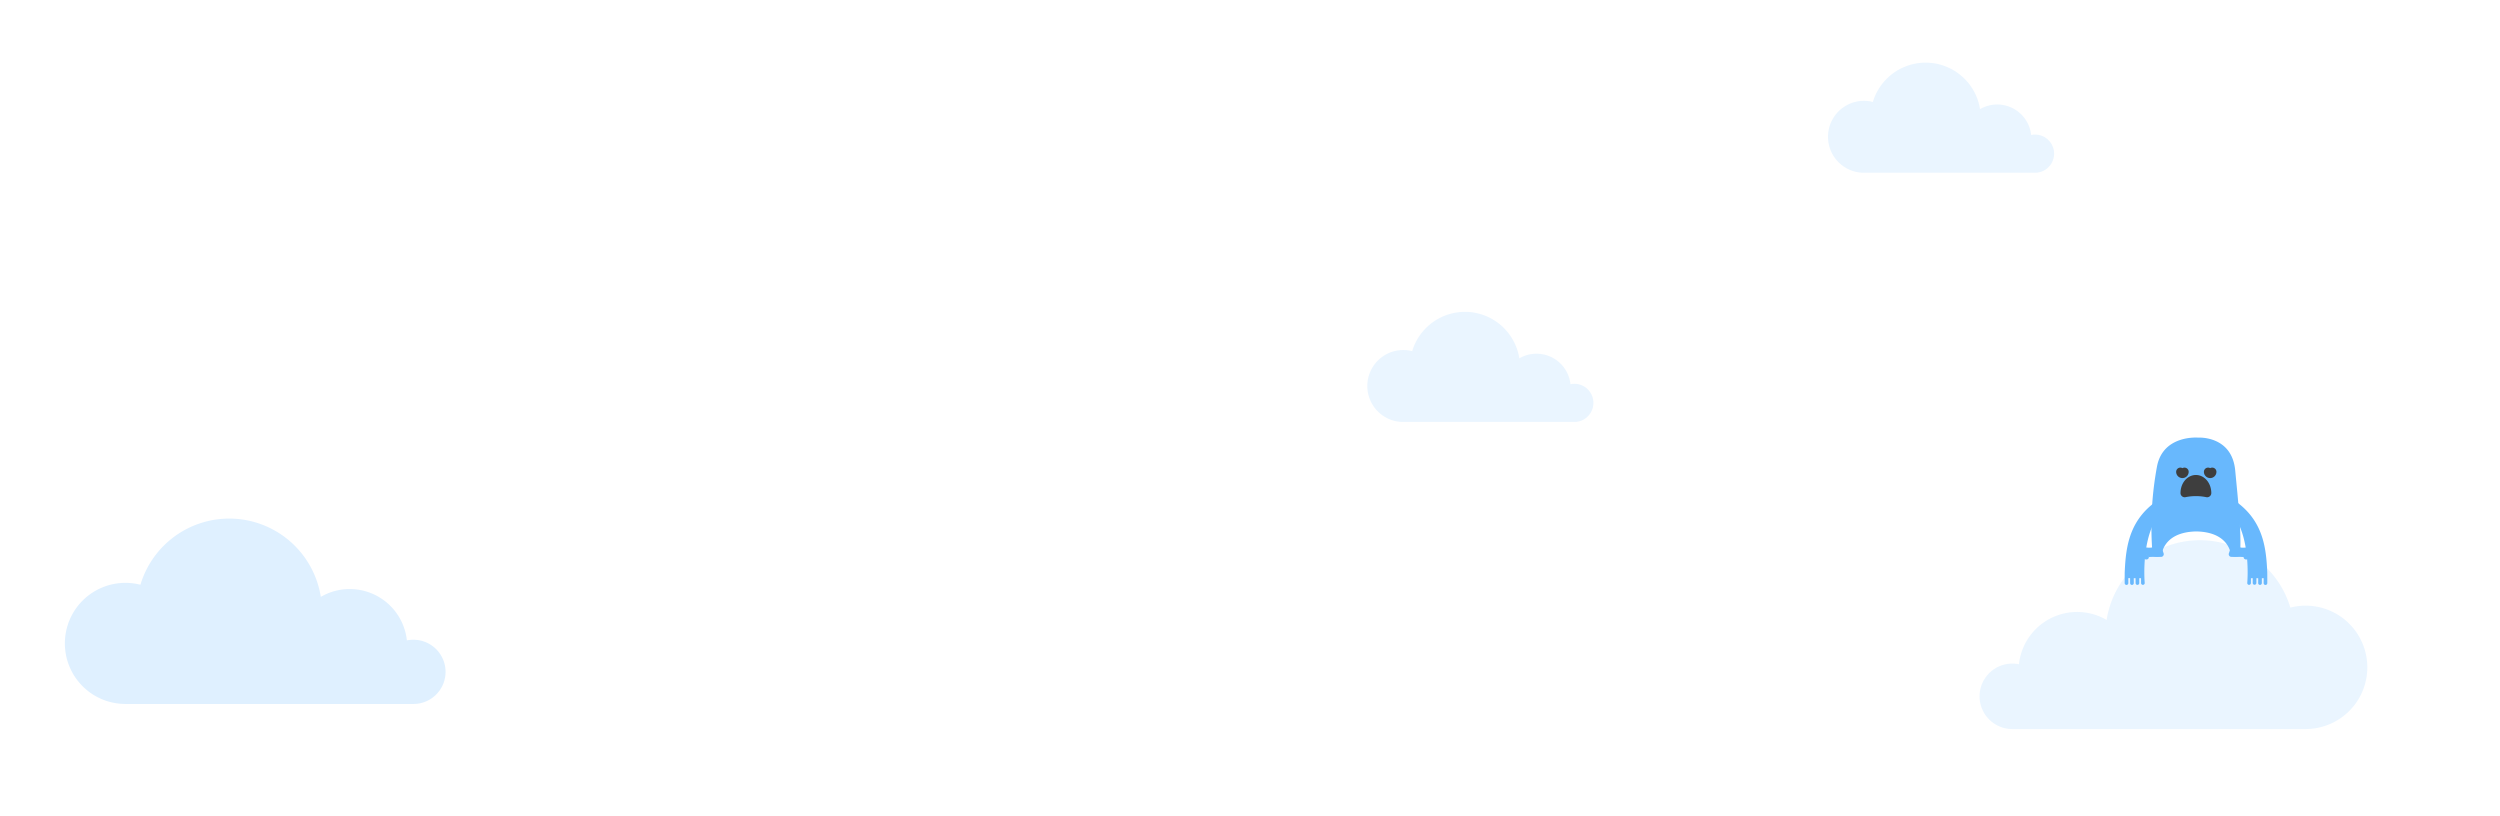 <svg xmlns="http://www.w3.org/2000/svg" xmlns:xlink="http://www.w3.org/1999/xlink" width="594" height="194" viewBox="0 0 594 194">
  <defs>
    <clipPath id="clip-path">
      <rect id="Rectangle_909" data-name="Rectangle 909" width="2635.263" height="345.397" transform="translate(-80)" fill="#fff" stroke="#707070" stroke-width="1"/>
    </clipPath>
    <clipPath id="clip-Artboard_8">
      <rect width="594" height="194"/>
    </clipPath>
  </defs>
  <g id="Artboard_8" data-name="Artboard – 8" clip-path="url(#clip-Artboard_8)">
    <g id="Group_5097" data-name="Group 5097" transform="translate(-445.662 -64)">
      <g id="Group_5096" data-name="Group 5096" transform="translate(0 0)">
        <path id="Path_4520" data-name="Path 4520" d="M681.277,573.5a4.565,4.565,0,0,0-.919.093,8.109,8.109,0,0,0-12.147-6.141,13.083,13.083,0,0,0-25.458-1.711,8.546,8.546,0,1,0-2.292,16.824v0h40.815a4.535,4.535,0,0,0,0-9.07Z" transform="translate(138.445 -418.307)" fill="#2b9dff" opacity="0.1"/>
        <path id="Path_4521" data-name="Path 4521" d="M681.277,573.5a4.565,4.565,0,0,0-.919.093,8.109,8.109,0,0,0-12.147-6.141,13.083,13.083,0,0,0-25.458-1.711,8.546,8.546,0,1,0-2.292,16.824v0h40.815a4.535,4.535,0,0,0,0-9.07Z" transform="translate(247.905 -477.519)" fill="#2b9dff" opacity="0.1"/>
        <path id="Path_4524" data-name="Path 4524" d="M638.836,581.836a6.79,6.79,0,0,1,1.367.139,12.066,12.066,0,0,1,18.074-9.137,19.466,19.466,0,0,1,37.878-2.546,12.716,12.716,0,1,1,3.41,25.033v.007H638.836a6.748,6.748,0,0,1,0-13.5Z" transform="translate(363.71 -556.403)" fill="#2b9dff" opacity="0.11"/>
        <path id="Path_4525" data-name="Path 4525" d="M-409.742,1296.671a7.66,7.66,0,0,0-1.547.157,13.656,13.656,0,0,0-13.577-12.2,13.588,13.588,0,0,0-6.874,1.858,22.029,22.029,0,0,0-21.758-18.6,22.031,22.031,0,0,0-21.1,15.716,14.435,14.435,0,0,0-3.565-.446,14.389,14.389,0,0,0-14.389,14.389,14.387,14.387,0,0,0,14.1,14.382v.007h68.717a7.635,7.635,0,0,0,7.635-7.635A7.635,7.635,0,0,0-409.742,1296.671Z" transform="translate(953.627 -1080.669)" fill="#2b9dff" opacity="0.15"/>
        <g id="Group_5095" data-name="Group 5095" transform="translate(916.01 167.96)">
          <path id="Path_4526" data-name="Path 4526" d="M1817.264,911.44a7.822,7.822,0,0,1,1.575.16,13.906,13.906,0,0,1,20.832-10.531,22.435,22.435,0,0,1,43.656-2.934,14.656,14.656,0,1,1,3.93,28.852v.008h-69.994a7.777,7.777,0,0,1,0-15.554Z" transform="translate(-1809.487 -857.732)" fill="#2b9dff" opacity="0.1"/>
          <g id="Group_5094" data-name="Group 5094" transform="translate(34.475 0)">
            <g id="Group_5086" data-name="Group 5086" transform="translate(2.54 0)">
              <path id="Path_4527" data-name="Path 4527" d="M-664.574,3714.443c-.782-8.354-8.8-7.816-8.8-7.816s-8.268-.713-9.765,6.75a78.534,78.534,0,0,0-1.048,21.271,2.2,2.2,0,0,0,2.108,0s.176-5.582,8.256-5.728c8.08.146,8.256,5.728,8.256,5.728a2.2,2.2,0,0,0,2.108,0C-662.982,3729.582-663.975,3720.841-664.574,3714.443Z" transform="translate(688.299 -3706.609)" fill="#68b8fd"/>
              <g id="Group_5084" data-name="Group 5084" transform="translate(22.178 25.403)">
                <path id="Path_4528" data-name="Path 4528" d="M-622.62,3810.551a1.676,1.676,0,0,0,2.077.049c.921.37,3.518-.317,3.518-.317l-2.631,2.708s.324-.1-1.122-.1h-1.71a.64.64,0,0,1-.644-.822Z" transform="translate(623.164 -3809.939)" fill="#68b8fd"/>
                <ellipse id="Ellipse_3021" data-name="Ellipse 3021" cx="0.612" cy="0.572" rx="0.612" ry="0.572" transform="translate(5.527)" fill="#68b8fd"/>
                <ellipse id="Ellipse_3022" data-name="Ellipse 3022" cx="0.612" cy="0.572" rx="0.612" ry="0.572" transform="translate(5.221 0.716)" fill="#68b8fd"/>
                <ellipse id="Ellipse_3023" data-name="Ellipse 3023" cx="0.612" cy="0.572" rx="0.612" ry="0.572" transform="translate(4.609 1.288)" fill="#68b8fd"/>
                <ellipse id="Ellipse_3024" data-name="Ellipse 3024" cx="0.612" cy="0.572" rx="0.612" ry="0.572" transform="translate(3.997 1.861)" fill="#68b8fd"/>
                <ellipse id="Ellipse_3025" data-name="Ellipse 3025" cx="0.612" cy="0.572" rx="0.612" ry="0.572" transform="translate(3.538 2.433)" fill="#68b8fd"/>
              </g>
              <g id="Group_5085" data-name="Group 5085" transform="translate(0 25.403)">
                <path id="Path_4529" data-name="Path 4529" d="M-689.584,3810.551a1.676,1.676,0,0,1-2.077.049c-.921.37-3.518-.317-3.518-.317l2.631,2.708s-.324-.1,1.122-.1h1.71a.64.64,0,0,0,.644-.822Z" transform="translate(695.791 -3809.939)" fill="#68b8fd"/>
                <ellipse id="Ellipse_3026" data-name="Ellipse 3026" cx="0.612" cy="0.572" rx="0.612" ry="0.572" fill="#68b8fd"/>
                <ellipse id="Ellipse_3027" data-name="Ellipse 3027" cx="0.612" cy="0.572" rx="0.612" ry="0.572" transform="translate(0.306 0.716)" fill="#68b8fd"/>
                <ellipse id="Ellipse_3028" data-name="Ellipse 3028" cx="0.612" cy="0.572" rx="0.612" ry="0.572" transform="translate(0.918 1.288)" fill="#68b8fd"/>
                <ellipse id="Ellipse_3029" data-name="Ellipse 3029" cx="0.612" cy="0.572" rx="0.612" ry="0.572" transform="translate(1.53 1.861)" fill="#68b8fd"/>
                <ellipse id="Ellipse_3030" data-name="Ellipse 3030" cx="0.612" cy="0.572" rx="0.612" ry="0.572" transform="translate(1.988 2.433)" fill="#68b8fd"/>
              </g>
            </g>
            <g id="Group_5091" data-name="Group 5091" transform="translate(0 14.452)">
              <g id="Group_5088" data-name="Group 5088" transform="translate(33.886 20.574) rotate(180)">
                <g id="Group_5087" data-name="Group 5087" transform="translate(0 0)">
                  <path id="Path_4530" data-name="Path 4530" d="M4.762.457a.433.433,0,0,0-.866,0L3.89,1.611c-.116,0-.232-.006-.345-.008H3.457L3.464.45A.433.433,0,0,0,2.6.445L2.591,1.606l-.433,0L2.165.443a.433.433,0,0,0-.866,0L1.292,1.611H.859L.866.435A.433.433,0,0,0,0,.43S0,2.879.008,3.023C.28,9.077,1.023,15.868,8.567,20.574c.778-.147.612-.783,1.355-2.076C3.543,13.591,4.762.457,4.762.457Z" fill="#68b8fd"/>
                </g>
              </g>
              <g id="Group_5090" data-name="Group 5090" transform="translate(0 0)">
                <g id="Group_5089" data-name="Group 5089">
                  <path id="Path_4531" data-name="Path 4531" d="M4.762,20.117a.433.433,0,0,1-.866,0L3.89,18.963c-.115,0-.232.006-.345.008H3.457l.006,1.153a.433.433,0,1,1-.866.005l-.007-1.161-.433,0,.007,1.166a.433.433,0,0,1-.866,0l-.007-1.174H.859l.007,1.177a.433.433,0,0,1-.866,0S0,17.7.008,17.551C.28,11.5,1.023,4.706,8.566,0c.779.147.612.783,1.356,2.076C3.543,6.984,4.762,20.117,4.762,20.117Z" fill="#68b8fd"/>
                </g>
              </g>
            </g>
            <g id="Group_5093" data-name="Group 5093" transform="translate(13.23 5.658)">
              <path id="Path_4532" data-name="Path 4532" d="M0,0C0,1.818,1.191,3.292,2.66,3.292S5.32,1.818,5.32,0h0A13.089,13.089,0,0,1,0,0Z" transform="translate(6.353 7.53) rotate(180)" fill="#3e3e3e" stroke="#3e3e3e" stroke-linejoin="round" stroke-width="2"/>
              <path id="Path_4533" data-name="Path 4533" d="M-636.446,3719.26" transform="translate(643.956 -3719.26)" fill="none" stroke="#3e3e3e" stroke-linejoin="round" stroke-width="2"/>
              <g id="Group_5092" data-name="Group 5092" transform="translate(7.571 2.974) rotate(180)">
                <path id="Path_4534" data-name="Path 4534" d="M0,.488a.488.488,0,0,1,.977,0" transform="translate(0)" fill="none" stroke="#3e3e3e" stroke-linecap="round" stroke-linejoin="round" stroke-width="2"/>
                <path id="Path_4535" data-name="Path 4535" d="M0,.488a.488.488,0,0,1,.977,0" transform="translate(6.594)" fill="none" stroke="#3e3e3e" stroke-linecap="round" stroke-linejoin="round" stroke-width="2"/>
              </g>
            </g>
          </g>
        </g>
      </g>
    </g>
  </g>
</svg>

